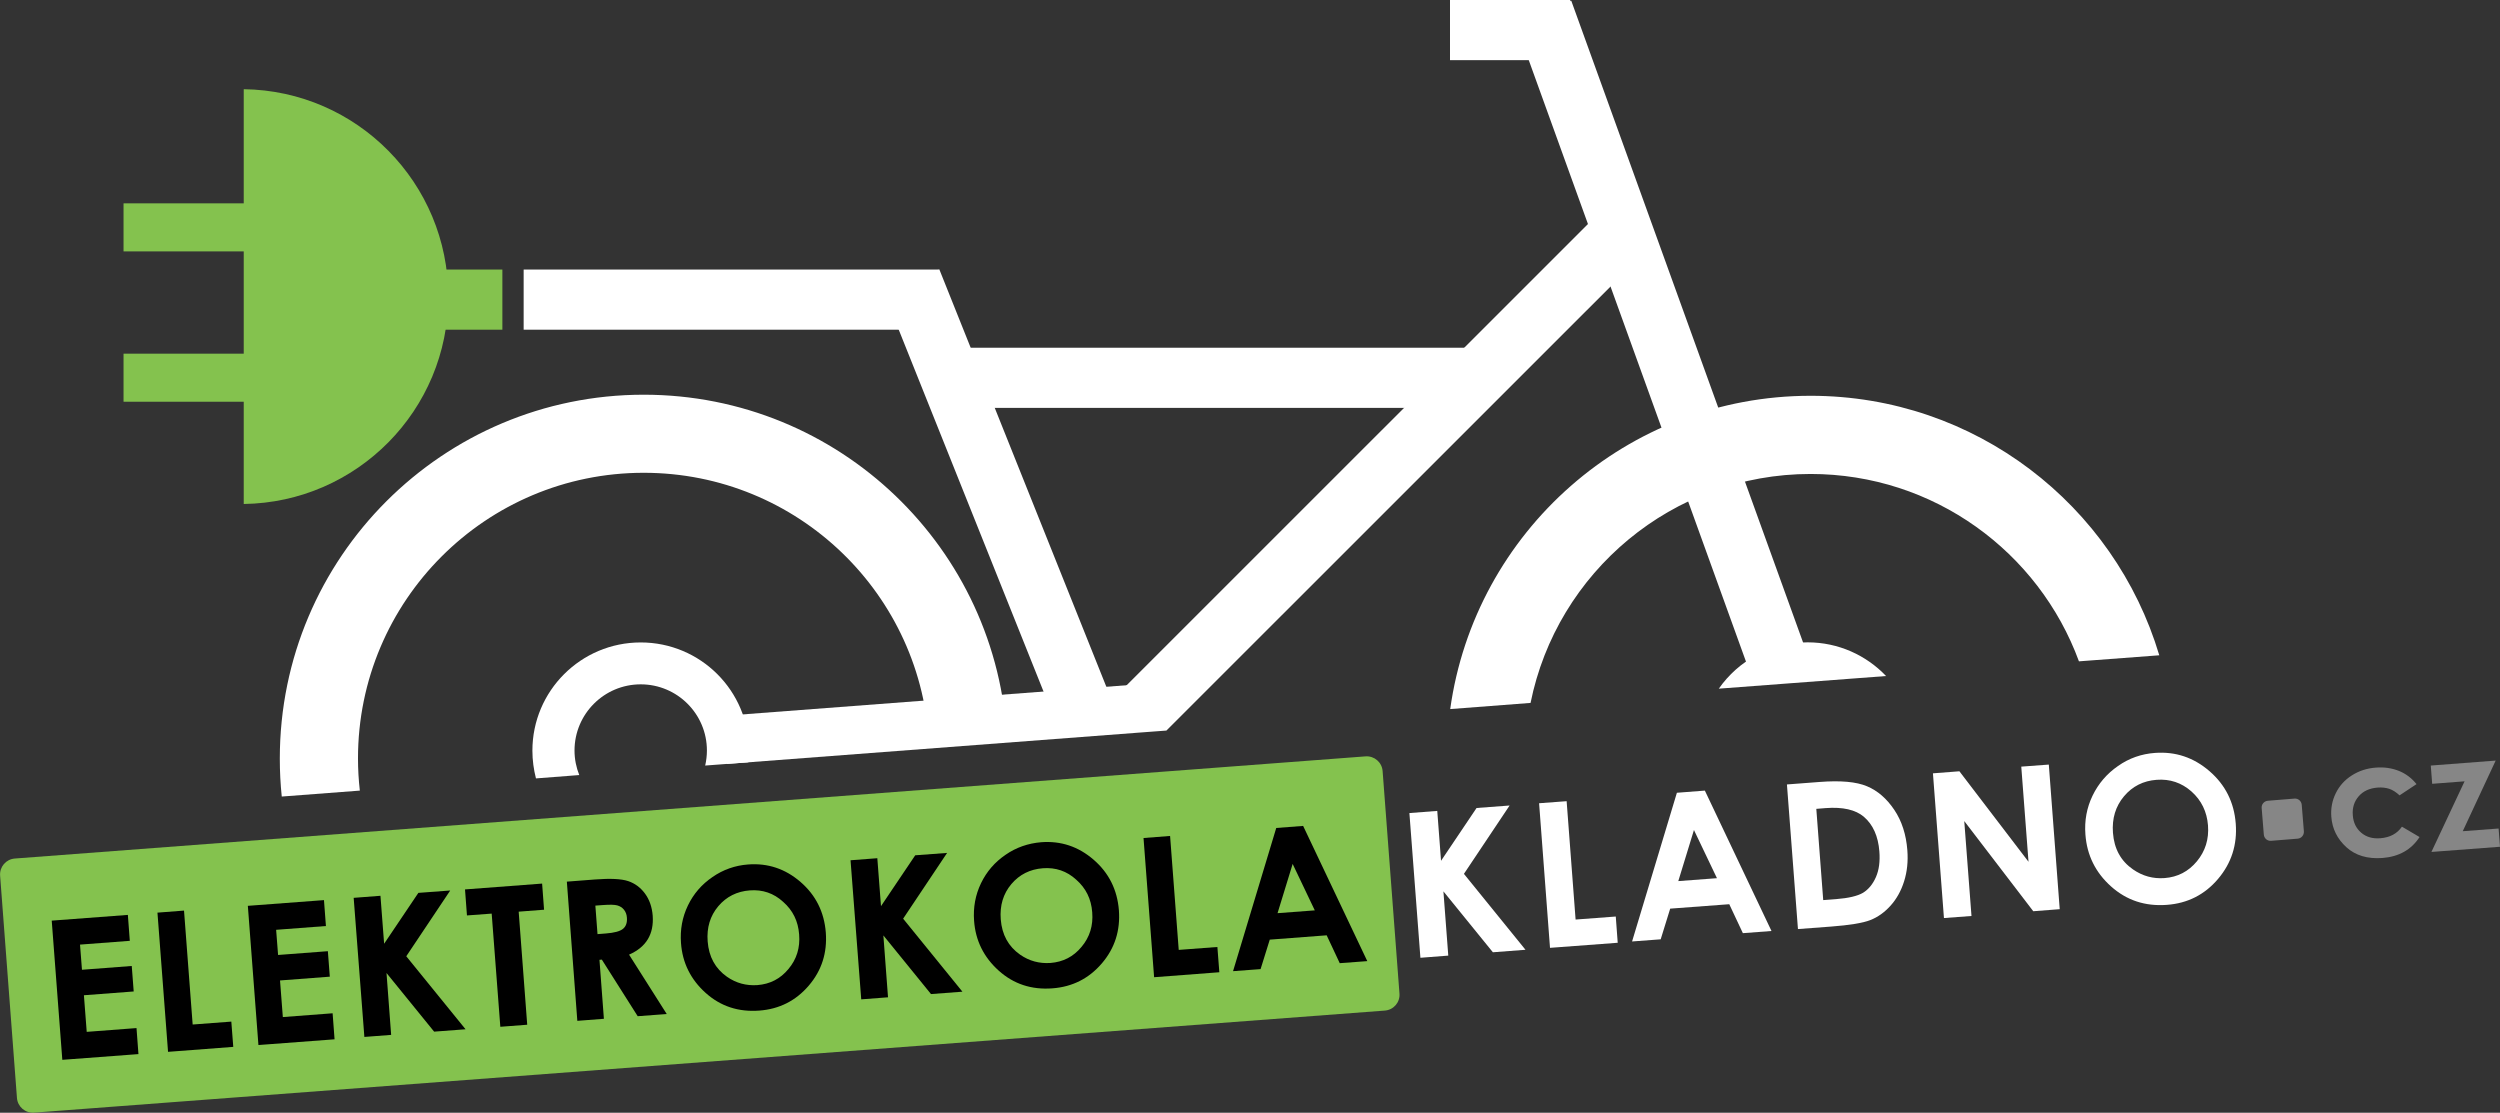 <?xml version="1.0" encoding="utf-8"?>
<!-- Generator: Adobe Illustrator 19.0.0, SVG Export Plug-In . SVG Version: 6.00 Build 0)  -->
<svg version="1.1" id="Vrstva_1" xmlns="http://www.w3.org/2000/svg" xmlns:xlink="http://www.w3.org/1999/xlink" x="0px" y="0px"
	 viewBox="852 -119.4 2315 1030.4" style="enable-background:new 852 -119.4 2315 1030.4;" xml:space="preserve">
<rect x="852" y="-119.4" width="2315" height="1030.4" fill="#333333" stroke="none"/>
<style type="text/css">
	.st0{display:none;}
	.st1{display:inline;}
	.st2{fill:#84C24E;}
	.st3{fill:#FFFFFF;}
	.st4{fill:#868686;}
</style>
<g id="logo_white" class="st0">
	<g id="kolo" class="st1">
		<g id="Ellipse_5_1_">
			<path d="M1388.4,598.3c-2.8-7-4.4-14.7-4.4-22.7c0-33.8,27.4-61.3,61.3-61.3c33.8,0,61.3,27.4,61.3,61.3c0,4.8-0.6,9.4-1.6,13.9
				l40-3c0.4-3.6,0.6-7.2,0.6-10.8c0-55.4-44.9-100.2-100.3-100.2c-55.4,0-100.3,44.9-100.3,100.2c0,8.9,1.2,17.5,3.3,25.7
				L1388.4,598.3z"/>
		</g>
		<g id="Ellipse_5_copy_1_">
			<path d="M2598.5,506.6c-18.3-19.2-44.1-31.2-72.7-31.2c-34,0-64.1,17-82.2,42.9L2598.5,506.6z"/>
		</g>
		<g id="Shape_3_1_" class="st0">
			<polygon class="st1" points="1889,560.6 1885.7,516.8 1508,545.5 1511.4,589.2 			"/>
		</g>
		<g id="Shape_3_copy_1_">
			<polygon points="1902.8,559.3 1899.4,514.8 1521.7,543.5 1525.1,588 			"/>
		</g>
		<g id="Ellipse_4_1_">
			<path d="M1185.2,612.7c-1.1-9.8-1.7-19.7-1.7-29.8c0-146.1,118.4-264.5,264.6-264.5c142.7,0,259,112.9,264.3,254.3l72.2-5.5
				c-8.1-178.7-155.6-321.1-336.5-321.1c-186.1,0-337,150.8-337,336.9c0,11.9,0.6,23.7,1.8,35.2L1185.2,612.7z"/>
		</g>
		<g id="Ellipse_4_copy_1_">
			<path d="M2269.3,531.5c24.3-120.9,131.2-212,259.3-212c114.1,0,211.4,72.3,248.5,173.5l74.4-5.6
				c-41.5-139-170.4-240.3-322.9-240.3c-170.2,0-310.9,126.2-333.7,290.1L2269.3,531.5z"/>
		</g>
		<g id="Shape_11_1_">
			<polygon points="2307,-118.7 2254.6,-99.8 2471.8,501.6 2524.2,482.6 			"/>
		</g>
		<g id="Shape_2_1_">
			<rect x="2194.7" y="-119.4" width="111.4" height="55.7"/>
		</g>
		<g id="Shape_4_1_">
			<path d="M1932.1,557.1l446.3-446.2L2339,71.5c0,0-492.2,492.1-484.8,484.7c7.4-7.4,48.5,3.1,48.5,3.1L1932.1,557.1z"/>
		</g>
		<g id="Shape_5_1_">
			<polygon points="1852.5,562.1 1888.9,547.6 1721.8,130 1670.1,150.6 1835.3,563.4 			"/>
		</g>
		<g id="Shape_6_1_">
			<rect x="1336.9" y="130.2" width="384.3" height="55.7"/>
		</g>
		<g id="Ellipse_3_1_">
			<path class="st2" d="M1077.7-36.8v384.1c104.8-1.5,189.4-86.9,189.4-192.1C1267.1,50.1,1182.6-35.4,1077.7-36.8z"/>
		</g>
		<g id="Shape_12_1_">
			<rect x="1233.7" y="130.2" class="st2" width="83.5" height="55.7"/>
		</g>
		<g id="Shape_13_1_">
			<rect x="966.4" y="68.9" class="st2" width="139.2" height="44.5"/>
		</g>
		<g id="Shape_13_copy_1_">
			<rect x="966.4" y="208.1" class="st2" width="139.2" height="44.5"/>
		</g>
		<g id="Shape_7_1_">
			<rect x="1729.4" y="202.6" width="484.6" height="55.7"/>
		</g>
	</g>
	<g id="url_1_" class="st1">
		<g id="Rounded_Rectangle_4_copy">
			<path class="st2" d="M2147.9,800.6l-15.6-206c-0.6-8.1-7.7-14.2-15.8-13.6L865.7,675.6c-8.1,0.6-14.2,7.7-13.6,15.8l15.6,205.9
				c0.6,8.1,7.7,14.2,15.8,13.6l1250.8-94.5C2142.5,815.8,2148.6,808.7,2147.9,800.6z"/>
		</g>
		<g id="elektrokola">
			<g>
				<path class="st3" d="M899.9,733.1l70.5-5.3l1.8,24l-46.1,3.5l1.8,23.3l46.1-3.5l1.8,23.6l-46.1,3.5l2.6,33.9l46.1-3.5l1.8,24.1
					l-70.5,5.3L899.9,733.1z"/>
				<path class="st3" d="M997.8,725.7l24.6-1.9l8,105.5l35.8-2.7l1.8,23.4l-60.4,4.6L997.8,725.7z"/>
				<path class="st3" d="M1081.5,719.4l70.5-5.3l1.8,24l-46.1,3.5l1.8,23.3l46.1-3.5l1.8,23.6l-46.1,3.5l2.6,33.9l46.1-3.5l1.8,24.1
					l-70.5,5.3L1081.5,719.4z"/>
				<path class="st3" d="M1179.5,712l24.8-1.9l3.4,44.4l31.7-47.1l29.5-2.2l-40.7,60.9l54.9,67.6l-29.1,2.2l-44.1-54.3l4.3,57.3
					l-24.8,1.9L1179.5,712z"/>
				<path class="st3" d="M1282.6,704.2l71.4-5.4l1.8,24.2l-23.5,1.8l7.9,104.7l-24.9,1.9l-8-104.8l-22.9,1.7L1282.6,704.2z"/>
				<path class="st3" d="M1376.9,697l26-2c14.3-1.1,24.5-0.6,30.8,1.5c6.2,2.1,11.4,5.9,15.6,11.6c4.1,5.6,6.5,12.5,7.1,20.5
					c0.6,8.5-0.9,15.7-4.5,21.7c-3.6,6-9.4,10.8-17.4,14.3l34.9,55l-26.9,2l-33.2-52.4l-2.2,0.2l4.1,54.6l-24.6,1.9L1376.9,697z
					 M1405.3,745.6l7.7-0.6c7.8-0.6,13.1-2,15.9-4.3c2.8-2.3,4-5.8,3.6-10.5c-0.2-2.8-1.1-5.2-2.7-7.2c-1.6-2-3.7-3.3-6.2-4
					s-7-0.8-13.6-0.3l-6.7,0.5L1405.3,745.6z"/>
				<path class="st3" d="M1544.7,681.1c18.3-1.4,34.5,4,48.6,16.2c14.1,12.2,21.9,27.8,23.4,46.8c1.4,18.8-3.8,35.2-15.8,49.2
					s-27.2,21.7-45.7,23.1c-19.4,1.5-36-4-49.8-16.4s-21.5-27.8-22.8-46.2c-0.9-12.3,1.2-23.9,6.4-34.7
					c5.2-10.8,12.8-19.6,22.8-26.4C1521.6,685.9,1532.7,682,1544.7,681.1z M1546.3,705.1c-11.9,0.9-21.7,5.8-29.2,14.7
					s-10.8,19.8-9.8,32.6c1.1,14.3,7.1,25.1,17.9,32.7c8.5,5.9,17.8,8.4,28.1,7.7c11.7-0.9,21.3-5.8,28.8-14.9
					c7.6-9,10.9-19.7,9.9-32c-0.9-12.3-5.8-22.3-14.8-30.2C1568.5,707.7,1558.1,704.2,1546.3,705.1z"/>
				<path class="st3" d="M1639.6,677.2l24.8-1.9l3.4,44.4l31.7-47.1l29.5-2.2l-40.7,60.9l54.9,67.6l-29.1,2.2l-44.1-54.3l4.3,57.3
					l-24.8,1.9L1639.6,677.2z"/>
				<path class="st3" d="M1816.1,660.5c18.3-1.4,34.5,4,48.6,16.2s21.9,27.8,23.4,46.8c1.4,18.8-3.8,35.2-15.8,49.2
					c-12,14-27.2,21.7-45.7,23.1c-19.4,1.5-36-4-49.8-16.4c-13.8-12.4-21.5-27.8-22.8-46.2c-0.9-12.3,1.2-23.9,6.4-34.7
					s12.8-19.6,22.8-26.4C1793,665.3,1804.1,661.5,1816.1,660.5z M1817.7,684.6c-11.9,0.9-21.7,5.8-29.2,14.7s-10.8,19.8-9.8,32.6
					c1.1,14.3,7.1,25.1,17.9,32.7c8.5,5.9,17.8,8.4,28.1,7.7c11.7-0.9,21.3-5.8,28.8-14.9c7.6-9,10.9-19.7,9.9-32
					c-0.9-12.3-5.8-22.3-14.8-30.2C1839.9,687.2,1829.5,683.7,1817.7,684.6z"/>
				<path class="st3" d="M1910.9,656.6l24.6-1.9l8,105.5l35.8-2.7l1.8,23.4l-60.4,4.6L1910.9,656.6z"/>
				<path class="st3" d="M2033.8,647.3l24.9-1.9l59.4,125.2l-25.5,1.9l-12.1-25.8l-52.7,4l-8.5,27.3l-25.5,1.9L2033.8,647.3z
					 M2049,680.6l-14,45.6l34.5-2.6L2049,680.6z"/>
			</g>
		</g>
		<g id="Kladno">
			<g>
				<path d="M2157.1,633.5l25.8-2l3.5,46.2l32.9-48.9l30.6-2.3l-42.3,63.3l57,70.3l-30.2,2.3l-45.8-56.4l4.5,59.5l-25.8,2
					L2157.1,633.5z"/>
				<path d="M2277.2,624.4l25.5-1.9l8.3,109.6l37.2-2.8l1.8,24.3l-62.7,4.7L2277.2,624.4z"/>
				<path d="M2404.8,614.7l25.9-2l61.7,130l-26.5,2l-12.6-26.8l-54.7,4.1l-8.8,28.4l-26.5,2L2404.8,614.7z M2420.6,649.2l-14.5,47.3
					l35.8-2.7L2420.6,649.2z"/>
				<path d="M2506.7,607l30.2-2.3c19.5-1.5,34.1-0.2,44,4c9.8,4.1,18.2,11.4,25.2,21.8c7,10.4,11,22.9,12.1,37.4
					c0.8,10.3-0.2,19.9-3,28.8c-2.8,8.9-7,16.4-12.6,22.6c-5.6,6.2-11.8,10.6-18.7,13.3s-19,4.7-36.3,6l-30.7,2.3L2506.7,607z
					 M2533.9,629.6l6.4,84.5l11.8-0.9c11.7-0.9,20-2.9,25.1-5.9c5-3.1,9-7.9,11.9-14.5s3.9-14.5,3.2-23.7
					c-1.1-14.2-5.9-24.9-14.4-32.2c-7.7-6.5-19.5-9.2-35.3-8L2533.9,629.6z"/>
				<path d="M2641.9,596.7l24.5-1.9l64,83.8l-6.7-88.1l25.5-1.9l10.1,133.9l-24.5,1.9l-63.9-83.5l6.7,87.9l-25.5,1.9L2641.9,596.7z"
					/>
				<path d="M2847.5,577.8c19-1.4,35.8,4.2,50.5,16.9s22.8,28.9,24.3,48.6c1.5,19.5-4,36.6-16.4,51.2c-12.4,14.6-28.2,22.6-47.4,24
					c-20.1,1.5-37.3-4.2-51.7-17.1c-14.4-12.9-22.3-28.9-23.7-48c-1-12.8,1.2-24.8,6.6-36s13.3-20.4,23.6-27.5
					C2823.5,582.7,2835,578.7,2847.5,577.8z M2849.1,602.7c-12.4,0.9-22.5,6-30.3,15.3c-7.8,9.3-11.2,20.5-10.2,33.8
					c1.1,14.8,7.3,26.1,18.6,33.9c8.8,6.1,18.5,8.8,29.2,8c12.1-0.9,22.1-6.1,29.9-15.5c7.8-9.4,11.3-20.5,10.3-33.3
					c-1-12.7-6.1-23.2-15.3-31.4C2872.1,605.4,2861.4,601.8,2849.1,602.7z"/>
			</g>
		</g>
		<g id="Rounded_Rectangle_5">
			<path class="st4" d="M2985.4,650.5l-2-24.7c-0.3-3.4-3.3-6-6.7-5.7l-24.7,2c-3.4,0.3-6,3.3-5.7,6.7l2,24.7c0.3,3.4,3.3,6,6.7,5.7
				l24.7-2C2983.1,656.9,2985.6,653.9,2985.4,650.5z"/>
		</g>
		<g id="cz">
			<g>
				<path class="st4" d="M3089.7,606.7l-15.7,10.4c-3.3-3-6.5-5.1-9.7-6.1c-3.1-1-6.7-1.4-10.7-1.1c-7.4,0.6-13.2,3.2-17.4,8
					s-6.1,10.7-5.5,17.7c0.5,6.8,3.1,12.1,7.8,16.1s10.6,5.7,17.8,5.1c8.8-0.7,15.4-4.2,19.9-10.7l16.3,9.6
					c-7.6,11.7-19,18.2-34.4,19.4c-13.8,1-24.9-2.3-33.4-10c-8.4-7.7-13.1-17.1-13.9-28.2c-0.6-7.7,0.8-15,4.1-21.7
					c3.3-6.8,8.2-12.3,14.8-16.5c6.5-4.2,14-6.7,22.4-7.3c7.8-0.6,14.9,0.5,21.4,3.1C3079.9,597.1,3085.3,601.2,3089.7,606.7z"/>
				<path class="st4" d="M3102.9,589.5l60.1-4.6l-30.5,65.4l33.2-2.5l1.3,16.9l-63.5,4.8l30.7-65.4l-30,2.3L3102.9,589.5z"/>
			</g>
		</g>
	</g>
</g>
<g id="logo_black">
	<g id="kolo_copy">
		<g id="Ellipse_5_2_">
			<path class="st3" d="M1388.4,598.3c-2.8-7-4.4-14.7-4.4-22.7c0-33.8,27.4-61.3,61.3-61.3c33.8,0,61.3,27.4,61.3,61.3
				c0,4.8-0.6,9.4-1.6,13.9l40-3c0.4-3.6,0.6-7.2,0.6-10.8c0-55.4-44.9-100.2-100.3-100.2c-55.4,0-100.3,44.9-100.3,100.2
				c0,8.9,1.2,17.5,3.3,25.7L1388.4,598.3z"/>
		</g>
		<g id="Ellipse_5_copy_2_">
			<path class="st3" d="M2598.5,506.6c-18.3-19.2-44.1-31.2-72.7-31.2c-34,0-64.1,17-82.2,42.9L2598.5,506.6z"/>
		</g>
		<g id="Shape_3_2_" class="st0">
			<polygon class="st1" points="1889,560.6 1885.7,516.8 1508,545.5 1511.4,589.2 			"/>
		</g>
		<g id="Shape_3_copy_2_">
			<polygon class="st3" points="1902.8,559.3 1899.4,514.8 1521.7,543.5 1525.1,588 			"/>
		</g>
		<g id="Ellipse_4_2_">
			<path class="st3" d="M1185.2,612.7c-1.1-9.8-1.7-19.7-1.7-29.8c0-146.1,118.4-264.5,264.6-264.5c142.7,0,259,112.9,264.3,254.3
				l72.2-5.5c-8.1-178.7-155.6-321.1-336.5-321.1c-186.1,0-337,150.8-337,336.9c0,11.9,0.6,23.7,1.8,35.2L1185.2,612.7z"/>
		</g>
		<g id="Ellipse_4_copy_2_">
			<path class="st3" d="M2269.3,531.5c24.3-120.9,131.2-212,259.3-212c114.1,0,211.4,72.3,248.5,173.5l74.4-5.6
				c-41.5-139-170.4-240.3-322.9-240.3c-170.2,0-310.9,126.2-333.7,290.1L2269.3,531.5z"/>
		</g>
		<g id="Shape_11_2_">
			<polygon class="st3" points="2307,-118.7 2254.6,-99.8 2471.8,501.6 2524.2,482.6 			"/>
		</g>
		<g id="Shape_2_2_">
			<rect x="2194.7" y="-119.4" class="st3" width="111.4" height="55.7"/>
		</g>
		<g id="Shape_4_2_">
			<path class="st3" d="M1932.1,557.1l446.3-446.2L2339,71.5c0,0-492.2,492.1-484.8,484.7c7.4-7.4,48.5,3.1,48.5,3.1L1932.1,557.1z"
				/>
		</g>
		<g id="Shape_5_2_">
			<polygon class="st3" points="1852.5,562.1 1888.9,547.6 1721.8,130 1670.1,150.6 1835.3,563.4 			"/>
		</g>
		<g id="Shape_6_2_">
			<rect x="1336.9" y="130.2" class="st3" width="384.3" height="55.7"/>
		</g>
		<g id="Ellipse_3_2_">
			<path class="st2" d="M1077.7-36.8v384.1c104.8-1.5,189.4-86.9,189.4-192.1C1267.1,50.1,1182.6-35.4,1077.7-36.8z"/>
		</g>
		<g id="Shape_12_2_">
			<rect x="1233.7" y="130.2" class="st2" width="83.5" height="55.7"/>
		</g>
		<g id="Shape_13_2_">
			<rect x="966.4" y="68.9" class="st2" width="139.2" height="44.5"/>
		</g>
		<g id="Shape_13_copy_2_">
			<rect x="966.4" y="208.1" class="st2" width="139.2" height="44.5"/>
		</g>
		<g id="Shape_7_2_">
			<rect x="1729.4" y="202.6" class="st3" width="484.6" height="55.7"/>
		</g>
	</g>
	<g id="url_copy">
		<g id="Rounded_Rectangle_4_copy_1_">
			<path class="st2" d="M2147.9,800.6l-15.6-206c-0.6-8.1-7.7-14.2-15.8-13.6L865.7,675.6c-8.1,0.6-14.2,7.7-13.6,15.8l15.6,205.9
				c0.6,8.1,7.7,14.2,15.8,13.6l1250.8-94.5C2142.5,815.8,2148.6,808.7,2147.9,800.6z"/>
		</g>
		<g id="elektrokola_copy">
			<g>
				<path d="M899.9,733.1l70.5-5.3l1.8,24l-46.1,3.5l1.8,23.3l46.1-3.5l1.8,23.6l-46.1,3.5l2.6,33.9l46.1-3.5l1.8,24.1l-70.5,5.3
					L899.9,733.1z"/>
				<path d="M997.8,725.7l24.6-1.9l8,105.5l35.8-2.7l1.8,23.4l-60.4,4.6L997.8,725.7z"/>
				<path d="M1081.5,719.4l70.5-5.3l1.8,24l-46.1,3.5l1.8,23.3l46.1-3.5l1.8,23.6l-46.1,3.5l2.6,33.9l46.1-3.5l1.8,24.1l-70.5,5.3
					L1081.5,719.4z"/>
				<path d="M1179.5,712l24.8-1.9l3.4,44.4l31.7-47.1l29.5-2.2l-40.7,60.9l54.9,67.6l-29.1,2.2l-44.1-54.3l4.3,57.3l-24.8,1.9
					L1179.5,712z"/>
				<path d="M1282.6,704.2l71.4-5.4l1.8,24.2l-23.5,1.8l7.9,104.7l-24.9,1.9l-8-104.8l-22.9,1.7L1282.6,704.2z"/>
				<path d="M1376.9,697l26-2c14.3-1.1,24.5-0.6,30.8,1.5c6.2,2.1,11.4,5.9,15.6,11.6c4.1,5.6,6.5,12.5,7.1,20.5
					c0.6,8.5-0.9,15.7-4.5,21.7c-3.6,6-9.4,10.8-17.4,14.3l34.9,55l-26.9,2l-33.2-52.4l-2.2,0.2l4.1,54.6l-24.6,1.9L1376.9,697z
					 M1405.3,745.6l7.7-0.6c7.8-0.6,13.1-2,15.9-4.3c2.8-2.3,4-5.8,3.6-10.5c-0.2-2.8-1.1-5.2-2.7-7.2c-1.6-2-3.7-3.3-6.2-4
					s-7-0.8-13.6-0.3l-6.7,0.5L1405.3,745.6z"/>
				<path d="M1544.7,681.1c18.3-1.4,34.5,4,48.6,16.2c14.1,12.2,21.9,27.8,23.4,46.8c1.4,18.8-3.8,35.2-15.8,49.2
					s-27.2,21.7-45.7,23.1c-19.4,1.5-36-4-49.8-16.4s-21.5-27.8-22.8-46.2c-0.9-12.3,1.2-23.9,6.4-34.7
					c5.2-10.8,12.8-19.6,22.8-26.4C1521.6,685.9,1532.7,682,1544.7,681.1z M1546.3,705.1c-11.9,0.9-21.7,5.8-29.2,14.7
					s-10.8,19.8-9.8,32.6c1.1,14.3,7.1,25.1,17.9,32.7c8.5,5.9,17.8,8.4,28.1,7.7c11.7-0.9,21.3-5.8,28.8-14.9
					c7.6-9,10.9-19.7,9.9-32c-0.9-12.3-5.8-22.3-14.8-30.2C1568.5,707.7,1558.1,704.2,1546.3,705.1z"/>
				<path d="M1639.6,677.2l24.8-1.9l3.4,44.4l31.7-47.1l29.5-2.2l-40.7,60.9l54.9,67.6l-29.1,2.2l-44.1-54.3l4.3,57.3l-24.8,1.9
					L1639.6,677.2z"/>
				<path d="M1816.1,660.5c18.3-1.4,34.5,4,48.6,16.2s21.9,27.8,23.4,46.8c1.4,18.8-3.8,35.2-15.8,49.2c-12,14-27.2,21.7-45.7,23.1
					c-19.4,1.5-36-4-49.8-16.4c-13.8-12.4-21.5-27.8-22.8-46.2c-0.9-12.3,1.2-23.9,6.4-34.7s12.8-19.6,22.8-26.4
					C1793,665.3,1804.1,661.5,1816.1,660.5z M1817.7,684.6c-11.9,0.9-21.7,5.8-29.2,14.7s-10.8,19.8-9.8,32.6
					c1.1,14.3,7.1,25.1,17.9,32.7c8.5,5.9,17.8,8.4,28.1,7.7c11.7-0.9,21.3-5.8,28.8-14.9c7.6-9,10.9-19.7,9.9-32
					c-0.9-12.3-5.8-22.3-14.8-30.2C1839.9,687.2,1829.5,683.7,1817.7,684.6z"/>
				<path d="M1910.9,656.6l24.6-1.9l8,105.5l35.8-2.7l1.8,23.4l-60.4,4.6L1910.9,656.6z"/>
				<path d="M2033.8,647.3l24.9-1.9l59.4,125.2l-25.5,1.9l-12.1-25.8l-52.7,4l-8.5,27.3l-25.5,1.9L2033.8,647.3z M2049,680.6
					l-14,45.6l34.5-2.6L2049,680.6z"/>
			</g>
		</g>
		<g id="Kladno_copy">
			<g>
				<path class="st3" d="M2157.1,633.5l25.8-2l3.5,46.2l32.9-48.9l30.6-2.3l-42.3,63.3l57,70.3l-30.2,2.3l-45.8-56.4l4.5,59.5
					l-25.8,2L2157.1,633.5z"/>
				<path class="st3" d="M2277.2,624.4l25.5-1.9l8.3,109.6l37.2-2.8l1.8,24.3l-62.7,4.7L2277.2,624.4z"/>
				<path class="st3" d="M2404.8,614.7l25.9-2l61.7,130l-26.5,2l-12.6-26.8l-54.7,4.1l-8.8,28.4l-26.5,2L2404.8,614.7z
					 M2420.6,649.2l-14.5,47.3l35.8-2.7L2420.6,649.2z"/>
				<path class="st3" d="M2506.7,607l30.2-2.3c19.5-1.5,34.1-0.2,44,4c9.8,4.1,18.2,11.4,25.2,21.8c7,10.4,11,22.9,12.1,37.4
					c0.8,10.3-0.2,19.9-3,28.8c-2.8,8.9-7,16.4-12.6,22.6c-5.6,6.2-11.8,10.6-18.7,13.3s-19,4.7-36.3,6l-30.7,2.3L2506.7,607z
					 M2533.9,629.6l6.4,84.5l11.8-0.9c11.7-0.9,20-2.9,25.1-5.9c5-3.1,9-7.9,11.9-14.5s3.9-14.5,3.2-23.7
					c-1.1-14.2-5.9-24.9-14.4-32.2c-7.7-6.5-19.5-9.2-35.3-8L2533.9,629.6z"/>
				<path class="st3" d="M2641.9,596.7l24.5-1.9l64,83.8l-6.7-88.1l25.5-1.9l10.1,133.9l-24.5,1.9l-63.9-83.5l6.7,87.9l-25.5,1.9
					L2641.9,596.7z"/>
				<path class="st3" d="M2847.5,577.8c19-1.4,35.8,4.2,50.5,16.9s22.8,28.9,24.3,48.6c1.5,19.5-4,36.6-16.4,51.2
					c-12.4,14.6-28.2,22.6-47.4,24c-20.1,1.5-37.3-4.2-51.7-17.1c-14.4-12.9-22.3-28.9-23.7-48c-1-12.8,1.2-24.8,6.6-36
					s13.3-20.4,23.6-27.5C2823.5,582.7,2835,578.7,2847.5,577.8z M2849.1,602.7c-12.4,0.9-22.5,6-30.3,15.3
					c-7.8,9.3-11.2,20.5-10.2,33.8c1.1,14.8,7.3,26.1,18.6,33.9c8.8,6.1,18.5,8.8,29.2,8c12.1-0.9,22.1-6.1,29.9-15.5
					c7.8-9.4,11.3-20.5,10.3-33.3c-1-12.7-6.1-23.2-15.3-31.4C2872.1,605.4,2861.4,601.8,2849.1,602.7z"/>
			</g>
		</g>
		<g id="Rounded_Rectangle_5_1_">
			<path class="st4" d="M2985.4,650.5l-2-24.7c-0.3-3.4-3.3-6-6.7-5.7l-24.7,2c-3.4,0.3-6,3.3-5.7,6.7l2,24.7c0.3,3.4,3.3,6,6.7,5.7
				l24.7-2C2983.1,656.9,2985.6,653.9,2985.4,650.5z"/>
		</g>
		<g id="cz_copy">
			<g>
				<path class="st4" d="M3089.7,606.7l-15.7,10.4c-3.3-3-6.5-5.1-9.7-6.1c-3.1-1-6.7-1.4-10.7-1.1c-7.4,0.6-13.2,3.2-17.4,8
					s-6.1,10.7-5.5,17.7c0.5,6.8,3.1,12.1,7.8,16.1s10.6,5.7,17.8,5.1c8.8-0.7,15.4-4.2,19.9-10.7l16.3,9.6
					c-7.6,11.7-19,18.2-34.4,19.4c-13.8,1-24.9-2.3-33.4-10c-8.4-7.7-13.1-17.1-13.9-28.2c-0.6-7.7,0.8-15,4.1-21.7
					c3.3-6.8,8.2-12.3,14.8-16.5c6.5-4.2,14-6.7,22.4-7.3c7.8-0.6,14.9,0.5,21.4,3.1C3079.9,597.1,3085.3,601.2,3089.7,606.7z"/>
				<path class="st4" d="M3102.9,589.5l60.1-4.6l-30.5,65.4l33.2-2.5l1.3,16.9l-63.5,4.8l30.7-65.4l-30,2.3L3102.9,589.5z"/>
			</g>
		</g>
	</g>
</g>
</svg>
